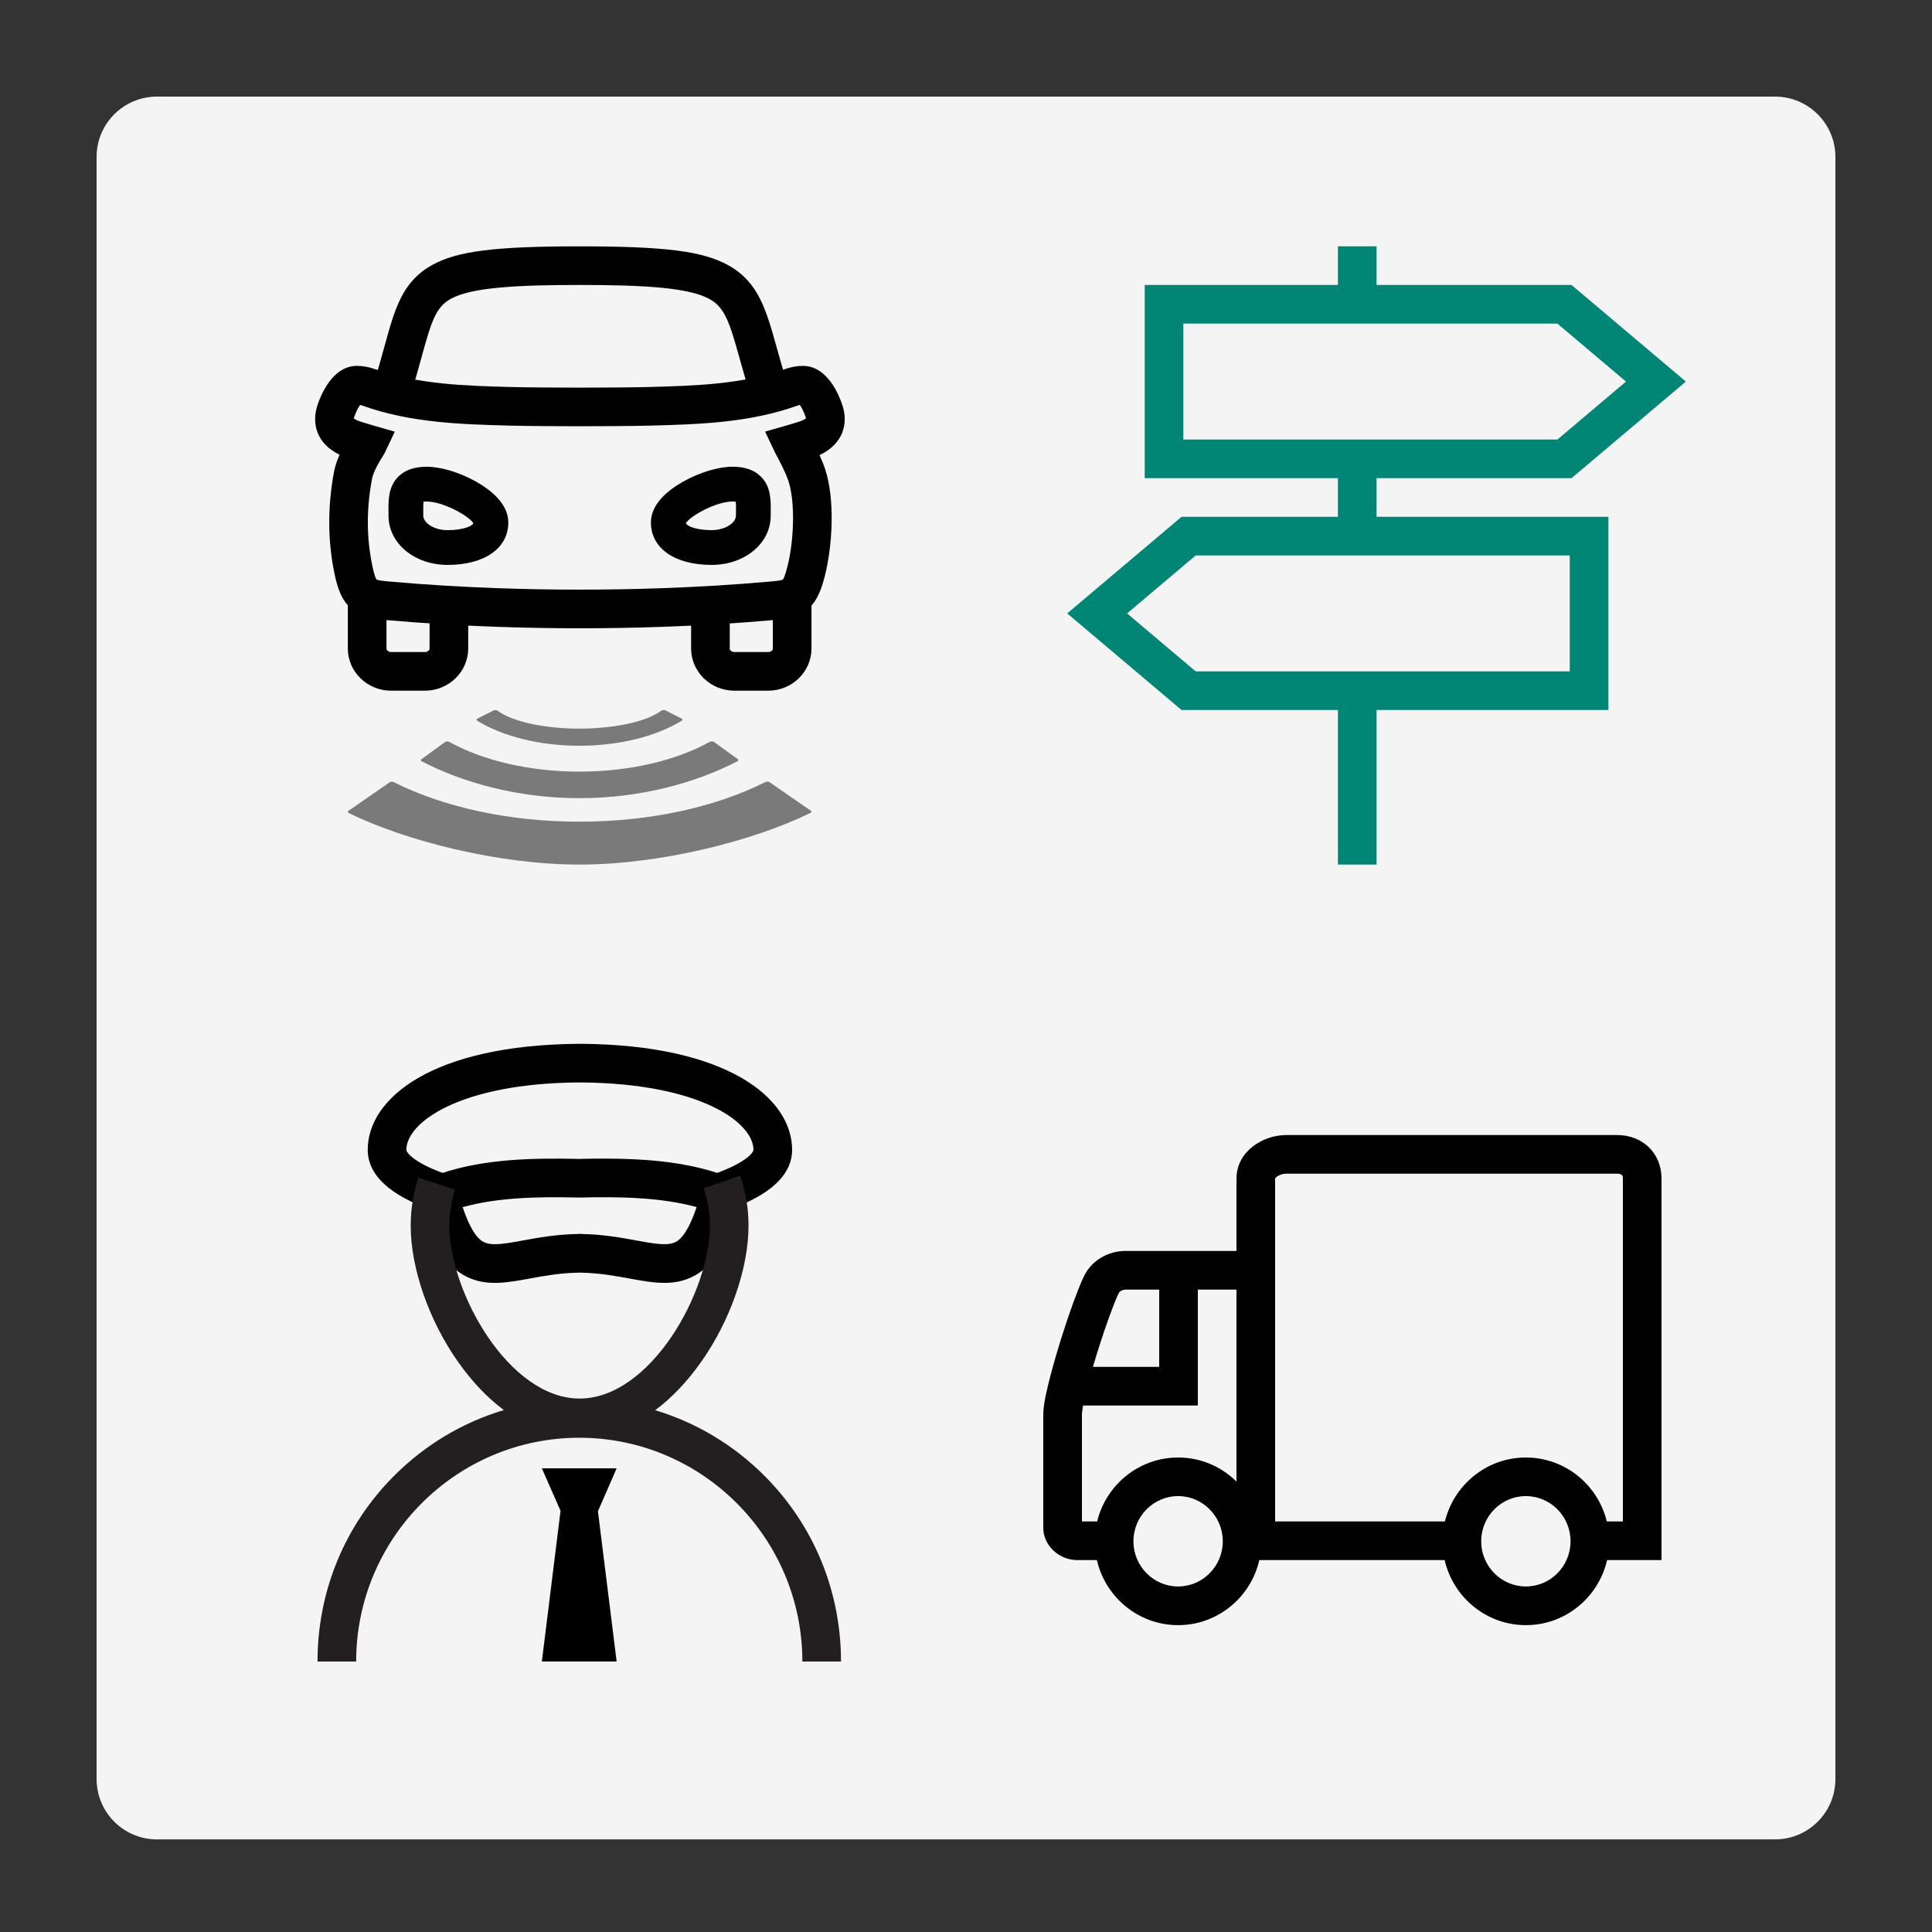 <?xml version="1.0" encoding="utf-8"?>
<!-- Generator: Adobe Illustrator 21.0.0, SVG Export Plug-In . SVG Version: 6.00 Build 0)  -->
<svg version="1.1" id="Layer_1" xmlns="http://www.w3.org/2000/svg" xmlns:xlink="http://www.w3.org/1999/xlink" x="0px" y="0px"
	 viewBox="0 0 80 80" enable-background="new 0 0 80 80" xml:space="preserve">
<rect x="0" y="0" width="80" height="80" fill="#333333" stroke="none"/>
<path fill="#F4F4F4" d="M73.5,76.165h-67c-1.381,0-2.5-1.119-2.5-2.5V6.5C4,5.119,5.119,4,6.5,4h67C74.881,4,76,5.119,76,6.5v67.165
	C76,75.045,74.881,76.165,73.5,76.165z"/>
<g id="icon">
	<path fill="#010101" d="M24.094,26.015h-0.159c-1.885,0-4.796-0.059-7.958-0.342l-0.126-0.011c-1.358-0.115-1.758-0.769-1.99-1.858
		c-0.294-1.377-0.303-2.812-0.03-4.267c0.046-0.246,0.133-0.488,0.23-0.707c-0.992-0.482-1.143-1.333-0.926-2.018
		c0.123-0.39,0.606-1.662,1.646-1.662c0.245,0,0.502,0.047,0.762,0.14c1.766,0.63,3.719,0.684,5.608,0.735
		c0.65,0.018,2.059,0.026,2.807,0.026h0.111c0.748,0,2.158-0.008,2.807-0.026c1.89-0.052,3.842-0.106,5.608-0.735
		c0.261-0.093,0.518-0.14,0.762-0.14c1.04,0,1.523,1.271,1.646,1.661c0.219,0.692,0.062,1.553-0.957,2.033
		c0.086,0.188,0.169,0.391,0.234,0.589c0.41,1.24,0.305,3.152-0.01,4.399c-0.284,1.126-0.669,1.718-1.983,1.83l-0.126,0.011
		C28.889,25.956,25.978,26.015,24.094,26.015z M14.652,17.325c0.037,0.03,0.126,0.085,0.291,0.138
		c0.142,0.046,0.295,0.092,0.499,0.151l0.905,0.261l-0.403,0.851c-0.028,0.059-0.06,0.11-0.108,0.187
		c-0.102,0.162-0.371,0.594-0.432,0.919c-0.238,1.263-0.23,2.453,0.022,3.638c0.09,0.425,0.156,0.514,0.168,0.527
		c0.002,0,0.076,0.043,0.392,0.07l0.134,0.012c3.103,0.278,5.962,0.336,7.815,0.336h0.159c1.853,0,4.712-0.058,7.815-0.336
		l0.134-0.012c0.298-0.026,0.37-0.066,0.377-0.07c0.017-0.019,0.08-0.122,0.19-0.557c0.286-1.135,0.306-2.707,0.042-3.506
		c-0.13-0.395-0.385-0.868-0.494-1.07c-0.037-0.069-0.062-0.118-0.074-0.141l-0.403-0.851l0.905-0.26
		c0.204-0.058,0.358-0.106,0.499-0.151c0.166-0.054,0.254-0.108,0.291-0.138c-0.002-0.008-0.004-0.018-0.008-0.03
		c-0.072-0.226-0.175-0.422-0.25-0.526c-0.028,0.007-0.06,0.017-0.096,0.029c-2.006,0.715-4.087,0.773-6.102,0.828
		c-0.673,0.018-2.072,0.026-2.851,0.026h-0.111c-0.779,0-2.178-0.008-2.85-0.026c-2.014-0.055-4.097-0.112-6.102-0.828
		c-0.036-0.013-0.067-0.022-0.096-0.029c-0.075,0.104-0.178,0.299-0.25,0.526C14.656,17.306,14.653,17.317,14.652,17.325z"/>
	<path fill="#010101" d="M31.854,16.976c-0.338,0-0.653-0.216-0.762-0.556c-0.192-0.599-0.341-1.13-0.472-1.599
		c-0.411-1.47-0.602-2.082-1.234-2.435C28.519,11.9,26.606,11.8,24.002,11.8c-2.585,0-4.482,0.098-5.339,0.575
		c-0.617,0.343-0.802,0.94-1.196,2.376c-0.134,0.487-0.286,1.04-0.487,1.669c-0.135,0.421-0.586,0.652-1.006,0.518
		c-0.421-0.135-0.652-0.586-0.518-1.006c0.191-0.597,0.338-1.131,0.468-1.603c0.426-1.548,0.733-2.666,1.961-3.35
		c1.044-0.582,2.587-0.778,6.118-0.778c3.557,0,5.113,0.199,6.167,0.79c1.236,0.692,1.553,1.828,1.992,3.4
		c0.127,0.455,0.271,0.97,0.454,1.541c0.135,0.421-0.097,0.871-0.518,1.006C32.017,16.964,31.935,16.976,31.854,16.976z"/>
	<path fill="#010101" d="M17.594,28.6h-1.398c-0.989,0-1.793-0.784-1.793-1.748v-2.17h1.6v2.17c0,0.071,0.078,0.148,0.193,0.148
		h1.399c0.115,0,0.193-0.076,0.193-0.148v-1.653h1.6v1.653C19.386,27.816,18.582,28.6,17.594,28.6z"/>
	<path fill="#010101" d="M31.809,28.6H30.41c-0.989,0-1.793-0.784-1.793-1.748v-1.653h1.6v1.653c0,0.071,0.078,0.148,0.193,0.148
		h1.399c0.115,0,0.193-0.076,0.193-0.148v-2.17h1.6v2.17C33.602,27.816,32.798,28.6,31.809,28.6z"/>
	<path fill="#010101" d="M18.534,23.392c-1.372,0-2.446-0.893-2.446-2.033c0-0.056-0.001-0.112-0.001-0.166
		c-0.005-0.486-0.01-1.035,0.402-1.452c0.276-0.279,0.663-0.414,1.182-0.414c0.583,0,1.365,0.236,2.039,0.615
		c0.61,0.343,1.338,0.916,1.338,1.694C21.048,22.702,20.062,23.392,18.534,23.392z M17.535,20.774
		c-0.011,0.106-0.01,0.28-0.009,0.405c0.001,0.059,0.002,0.12,0.002,0.181c0,0.28,0.43,0.593,1.006,0.593
		c0.616,0,1.012-0.158,1.067-0.286c-0.182-0.31-1.266-0.9-1.93-0.9C17.612,20.766,17.567,20.77,17.535,20.774z"/>
	<path fill="#010101" d="M29.467,23.392c-1.527,0-2.514-0.69-2.514-1.757c0-0.778,0.727-1.35,1.338-1.694
		c0.674-0.379,1.456-0.615,2.039-0.615c0.519,0,0.906,0.136,1.182,0.415c0.413,0.417,0.406,0.966,0.402,1.452
		c-0.001,0.054-0.001,0.11-0.001,0.166C31.913,22.499,30.839,23.392,29.467,23.392z M28.4,21.666
		c0.055,0.128,0.451,0.286,1.067,0.286c0.576,0,1.006-0.313,1.006-0.593c0-0.062,0.001-0.122,0.002-0.181
		c0.002-0.125,0.003-0.299-0.009-0.405c-0.032-0.004-0.076-0.007-0.136-0.007C29.666,20.766,28.582,21.356,28.4,21.666z"/>
	<path opacity="0.5" fill="#010101" enable-background="new    " d="M33.576,33.571c0.038,0.027,0.031,0.066-0.015,0.089
		c-2.334,1.146-6.183,2.14-9.567,2.14c-3.378,0-7.222-0.99-9.554-2.134c-0.046-0.022-0.053-0.062-0.015-0.089l1.707-1.18
		c0.042-0.03,0.122-0.034,0.174-0.009c2.025,1.016,4.724,1.636,7.688,1.636c2.97,0,5.674-0.622,7.7-1.642
		c0.051-0.026,0.132-0.022,0.174,0.009L33.576,33.571z M29.568,30.724c-0.044-0.032-0.128-0.034-0.179-0.006
		c-1.375,0.762-3.285,1.233-5.396,1.233c-2.107,0-4.014-0.47-5.388-1.229c-0.051-0.028-0.135-0.026-0.178,0.006l-0.977,0.71
		c-0.037,0.026-0.031,0.064,0.013,0.087c1.701,0.884,4,1.526,6.531,1.526c2.536,0,4.839-0.643,6.541-1.53
		c0.044-0.023,0.049-0.061,0.013-0.087L29.568,30.724z M27.574,29.426c-0.048-0.034-0.142-0.034-0.189,0.001
		c-0.69,0.512-2.14,0.745-3.392,0.745c-1.25,0-2.697-0.232-3.388-0.742c-0.047-0.034-0.142-0.035-0.189,0l-0.661,0.333
		c-0.034,0.025-0.032,0.06,0.006,0.083c1.042,0.634,2.551,1.034,4.231,1.034c1.684,0,3.196-0.401,4.238-1.037
		c0.038-0.023,0.04-0.058,0.006-0.083L27.574,29.426z"/>
</g>
<g id="icon_1_">
	<path fill="#010101" d="M63.183,67.294c-1.902,0-3.45-1.558-3.45-3.471s1.548-3.471,3.45-3.471s3.45,1.558,3.45,3.471
		S65.086,67.294,63.183,67.294z M63.183,61.95c-1.02,0-1.85,0.839-1.85,1.871c0,1.032,0.83,1.871,1.85,1.871
		c1.021,0,1.85-0.839,1.85-1.871C65.034,62.79,64.203,61.95,63.183,61.95z"/>
	<path fill="#010101" d="M48.783,67.294c-1.902,0-3.45-1.558-3.45-3.471s1.548-3.471,3.45-3.471s3.45,1.558,3.45,3.471
		S50.686,67.294,48.783,67.294z M48.783,61.95c-1.02,0-1.85,0.839-1.85,1.871c0,1.032,0.83,1.871,1.85,1.871
		c1.02,0,1.85-0.839,1.85-1.871C50.633,62.79,49.803,61.95,48.783,61.95z"/>
	<path fill="#010101" d="M68.8,64.6h-2.96V63h1.36V48.804c0-0.086,0-0.204-0.238-0.204H53.266c-0.248,0-0.45,0.143-0.466,0.202V63
		h7.04v1.6H51.2V53.4h-1.6v4.8h-4.75c-0.024,0.123-0.05,0.274-0.05,0.378V63h1.28v1.6h-1.469c-0.765,0-1.411-0.611-1.411-1.335
		v-4.688c0-0.337,0.083-0.712,0.123-0.893c0.414-1.866,1.33-4.477,1.647-4.994c0.404-0.657,1.104-0.891,1.625-0.891H51.2v-2.995
		C51.2,47.69,52.273,47,53.266,47h13.696c1.065,0,1.838,0.758,1.838,1.804V64.6z M45.256,56.6H48v-3.2h-1.404
		c-0.058,0-0.202,0.033-0.262,0.129C46.201,53.759,45.683,55.13,45.256,56.6z"/>
</g>
<g id="icon_2_">
	<path fill="#018574" d="M57,35.8h-1.6v-7.12H57V35.8z M65.074,19.8H47.4v-8h8v-1.6H57v1.6h8.074l4.734,4L65.074,19.8z M49,18.2
		h15.489l2.84-2.4l-2.84-2.4H49V18.2z"/>
	<path fill="#018574" d="M66.6,29.4H48.925l-4.734-4l4.734-4H66.6V29.4z M49.511,27.8H65V23H49.511l-2.84,2.4L49.511,27.8z"/>
	<rect x="55.4" y="19" fill="#018574" width="1.6" height="3.2"/>
</g>
<g id="icon_3_">
	<path fill="#010101" d="M27.508,53.121c-0.459,0-0.939-0.088-1.46-0.183c-0.581-0.106-1.238-0.227-1.981-0.239
		c-0.024,0-0.046-0.001-0.067-0.002c-0.021,0.001-0.043,0.002-0.067,0.002c-0.742,0.012-1.4,0.133-1.981,0.239
		c-0.907,0.166-1.69,0.31-2.456,0.006c-0.83-0.33-1.406-1.094-1.866-2.477c-0.05-0.158-0.103-0.329-0.156-0.514
		c-1.492-0.607-2.248-1.393-2.248-2.34c0-2.151,2.697-4.343,8.722-4.391c0.022,0,0.044,0,0.065,0.001
		c0.021-0.001,0.042-0.001,0.063-0.001h0.002c6.025,0.047,8.722,2.24,8.722,4.391c0,0.954-0.766,1.743-2.278,2.351
		c-0.052,0.179-0.102,0.345-0.15,0.495c-0.462,1.39-1.038,2.154-1.868,2.484C28.178,53.073,27.849,53.121,27.508,53.121z
		 M19.158,49.986c0.426,1.27,0.806,1.421,0.931,1.47c0.338,0.134,0.884,0.034,1.575-0.093c0.611-0.112,1.372-0.251,2.248-0.266
		l0.016-0.001l0.073-0.006l0.083,0.007c0.882,0.014,1.642,0.154,2.254,0.266c0.691,0.126,1.238,0.227,1.575,0.093
		c0.125-0.05,0.505-0.201,0.932-1.474c-1.49-0.407-3.199-0.434-4.844-0.394l-0.019,0.001l-0.019-0.001
		C22.323,49.549,20.623,49.575,19.158,49.986z M25.001,47.975c1.597,0,3.22,0.114,4.695,0.592c1.241-0.454,1.504-0.864,1.504-0.954
		c0-1.135-2.212-2.751-7.13-2.791l-0.058,0.002l-0.06-0.002c-4.913,0.038-7.126,1.655-7.126,2.791c0,0.09,0.262,0.501,1.502,0.954
		c1.759-0.58,3.751-0.623,5.654-0.578C24.319,47.98,24.659,47.975,25.001,47.975z"/>
	<polygon points="25.534,68.8 22.437,68.8 23.211,62.559 22.437,60.8 25.534,60.8 24.759,62.578 	"/>
	<path fill="#231F20" d="M34.824,68.8h-1.6c0-5.109-4.145-9.266-9.238-9.266c-5.094,0-9.238,4.157-9.238,9.266h-1.6
		c0-2.913,1.127-5.645,3.174-7.693c1.287-1.288,2.842-2.211,4.542-2.719c-0.679-0.506-1.319-1.177-1.898-1.998
		c-1.209-1.716-1.96-3.878-1.96-5.642c0-0.673,0.107-1.341,0.318-1.986l1.521,0.498c-0.158,0.484-0.238,0.985-0.238,1.489
		c0,2.762,2.468,7.162,5.394,7.162c2.925,0,5.394-4.399,5.394-7.162c0-0.524-0.087-1.045-0.258-1.548l1.514-0.517
		c0.229,0.67,0.344,1.364,0.344,2.065c0,1.764-0.751,3.926-1.96,5.642c-0.581,0.824-1.223,1.496-1.905,2.003
		c1.692,0.509,3.241,1.43,4.523,2.714C33.697,63.155,34.824,65.887,34.824,68.8z"/>
</g>
</svg>
